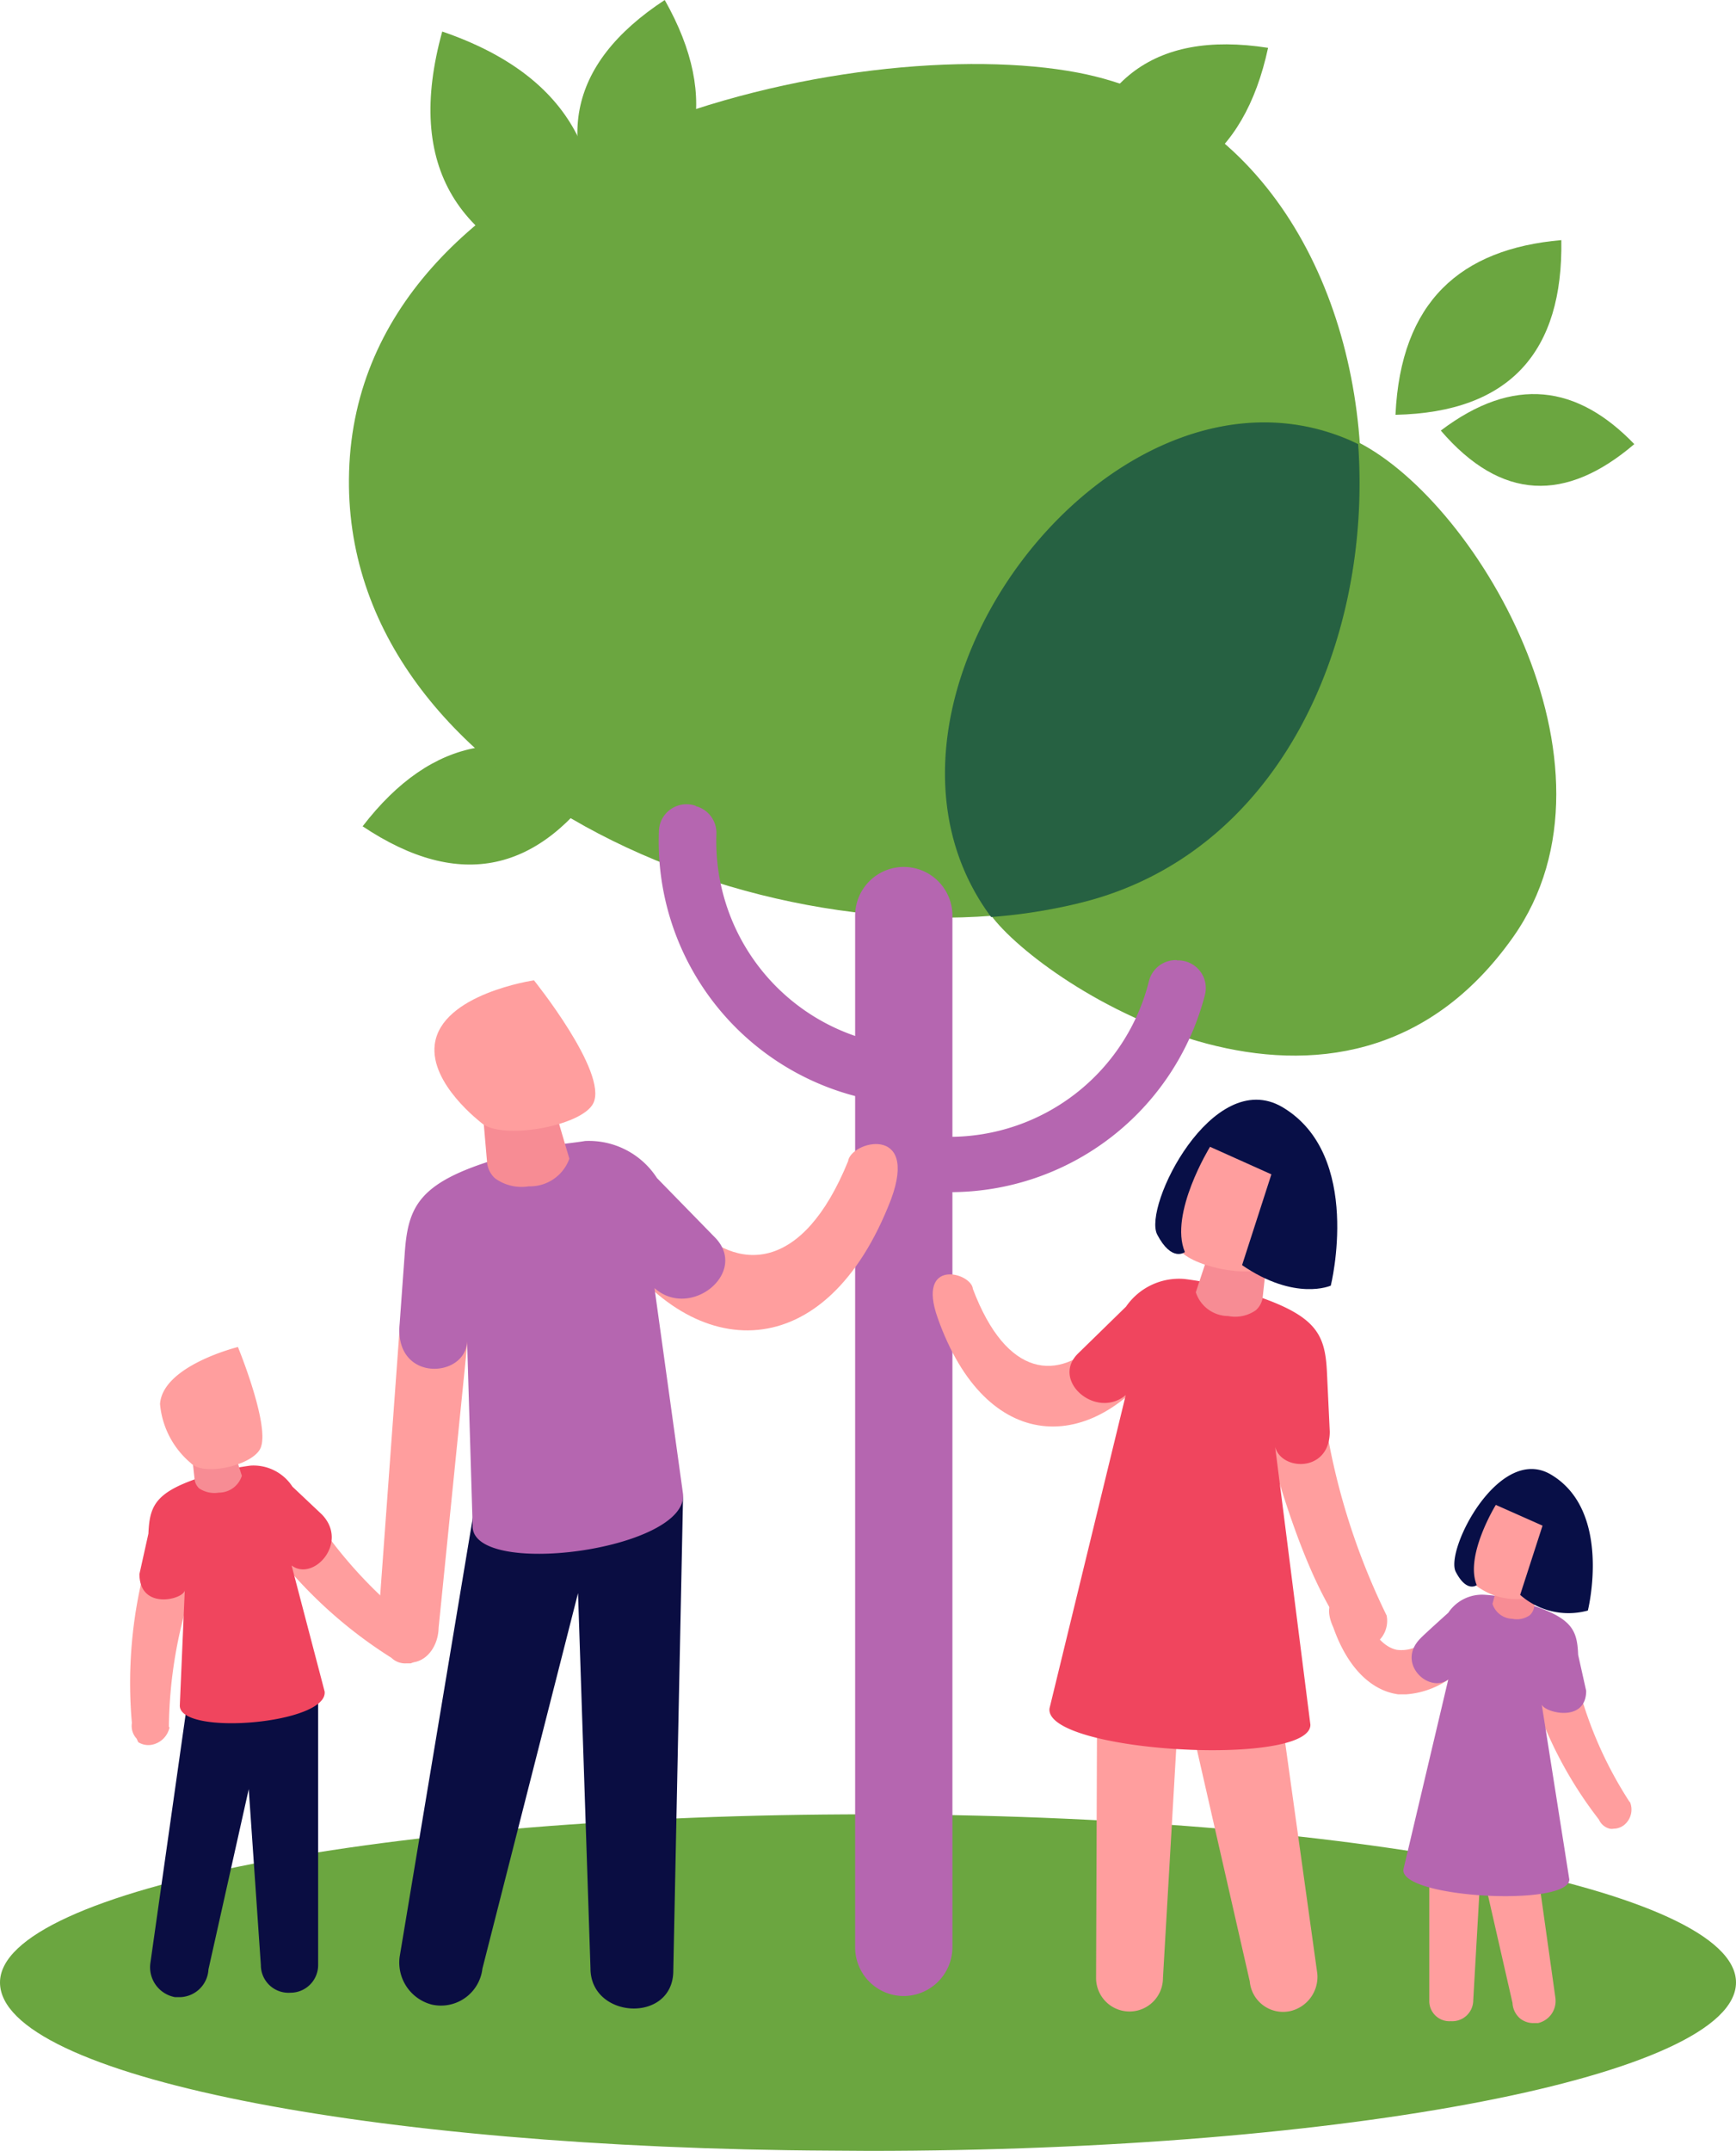 <svg id="Layer_1" data-name="Layer 1" xmlns="http://www.w3.org/2000/svg" width="77.557" height="96.042" viewBox="0 0 77.557 96.042">
  <path id="Path_497" data-name="Path 497" d="M13.12,30.566c3.149-4.087,6.779-4.532,10.767-2.186C21.06,32.591,17.5,33.492,13.12,30.566" transform="translate(3.08 6.33)" fill="#6ba640"/>
  <path id="Path_498" data-name="Path 498" d="M16.1,1.14c5.841,2,7.717,5.952,6.581,11.36C16.8,10.845,14.421,7.215,16.1,1.14" transform="translate(3.657 0.268)" fill="#6ba640"/>
  <path id="Path_499" data-name="Path 499" d="M24.792,0c2.544,4.495,1.531,8.014-2.186,10.78C19.791,6.52,20.384,2.889,24.792,0" transform="translate(4.905)" fill="#6ba640"/>
  <path id="Path_500" data-name="Path 500" d="M47.552,1.76c-1.087,5.05-4.186,7-8.792,6.594C39.513,3.34,42.329.945,47.552,1.76" transform="translate(9.1 0.376)" fill="#6ba640"/>
  <path id="Path_501" data-name="Path 501" d="M50.49,16.484c.235-5.05,2.9-7.409,7.409-7.8.086,4.939-2.26,7.693-7.409,7.8" transform="translate(11.854 2.038)" fill="#6ba640"/>
  <path id="Path_502" data-name="Path 502" d="M52.13,15.88c3.26-2.47,6.112-2.025,8.644.605-3.05,2.605-5.939,2.544-8.644-.605" transform="translate(12.239 3.346)" fill="#6ba640"/>
  <path id="Path_503" data-name="Path 503" d="M38.834,80.637c21.387,0,38.723-3.371,38.723-7.52S60.2,65.61,38.772,65.61,0,68.969,0,73.118s16.484,7.409,37.142,7.508Z" transform="translate(0 15.404)" fill="#6ba640"/>
  <path id="Path_504" data-name="Path 504" d="M17.778,47.784c-.642-2.013-2.976-1.667-3.124.445l-.963,13.212a1.877,1.877,0,0,0,1.025,1.815c.864.321,1.642-.445,1.667-1.482L17.79,47.834Z" transform="translate(3.213 10.905)" fill="#ff9e9e"/>
  <path id="Path_505" data-name="Path 505" d="M45.193,2.7c16.83,3.223,16.892,33.08.074,37.044-13.336,3.186-33.08-4.939-32.635-19.238C13.088,5.63,35.376.827,45.193,2.7" transform="translate(2.964 0.544)" fill="#6ba640"/>
  <path id="Path_506" data-name="Path 506" d="M52.357,16.084C41.775,11.465,29.316,27.74,36.218,37.26c2.3,3.161,15.682,11.854,23.35.988,5.421-7.693-1.79-19.757-7.211-22.226" transform="translate(8.037 3.587)" fill="#6ba640"/>
  <path id="Path_507" data-name="Path 507" d="M48.492,15.27c-9.434,0-18.349,13.583-12.274,21.992l.074.1-.074-.1c-6.075-8.372,2.84-21.979,12.274-21.979a9.557,9.557,0,0,1,3.865.8l.333.161h0l-.346-.161a9.52,9.52,0,0,0-3.853-.815" transform="translate(8.037 3.585)" fill="#66a629"/>
  <path id="Path_508" data-name="Path 508" d="M48.492,15.28c-9.434,0-18.349,13.583-12.274,21.979l.074.1a24.424,24.424,0,0,0,3.828-.605c8.965-2.136,13.138-11.632,12.521-20.51l-.333-.161a9.607,9.607,0,0,0-3.865-.8" transform="translate(8.037 3.588)" fill="#66a629"/>
  <path id="Path_509" data-name="Path 509" d="M40.129,36.754a24.424,24.424,0,0,1-3.877.605l-.074-.1c-6.9-9.52,5.557-25.795,16.126-21.177l.346.161c.63,8.878-3.544,18.374-12.521,20.51" transform="translate(8.027 3.587)" fill="#266142"/>
  <path id="Path_510" data-name="Path 510" d="M33.113,81.766h0a2.173,2.173,0,0,1-2.173-2.173V33.523a2.173,2.173,0,1,1,4.346,0v46.07a2.186,2.186,0,0,1-2.173,2.173" transform="translate(7.264 7.361)" fill="#b566b0"/>
  <path id="Path_511" data-name="Path 511" d="M44.808,34.72a1.235,1.235,0,0,0-1.235.938,9.187,9.187,0,0,1-8.9,6.952h-.309a1.235,1.235,0,0,0-1.321,1.235h0a1.235,1.235,0,0,0,1.235,1.235h.42A11.755,11.755,0,0,0,46.067,36.3a1.235,1.235,0,0,0-1.235-1.568" transform="translate(7.757 8.152)" fill="#b566b0"/>
  <path id="Path_512" data-name="Path 512" d="M25.484,29.166A1.235,1.235,0,0,1,26.41,30.4a9.187,9.187,0,0,0,6.618,9.162l.3.074a1.235,1.235,0,0,1,.914,1.605h0a1.235,1.235,0,0,1-1.531.9l-.4-.111a11.755,11.755,0,0,1-8.471-11.718,1.235,1.235,0,0,1,1.642-1.161" transform="translate(5.596 6.829)" fill="#b566b0"/>
  <path id="Path_513" data-name="Path 513" d="M25.725,53.337a29.326,29.326,0,0,1-7.409-1.3L14.463,75.155A1.939,1.939,0,0,0,15.9,77.291a1.865,1.865,0,0,0,2.26-1.605l4.272-16.768.556,16.756c0,2.272,3.7,2.47,3.7.1l.432-20.991a1.371,1.371,0,0,0-1.408-1.4" transform="translate(3.392 12.218)" fill="#0a0d42"/>
  <path id="Path_514" data-name="Path 514" d="M32.771,42.148c-2.013,4.939-4.939,5.026-7.088,2.7-.766-.827-5.359-2.2-3.445.926C25.868,51.2,31.8,51.384,34.7,43.827c1.235-3.359-1.827-2.581-1.926-1.679" transform="translate(5.113 9.713)" fill="#ff9e9e"/>
  <path id="Path_515" data-name="Path 515" d="M25.848,47.83h0c1.618,1.432,4.235-.716,2.692-2.272l-2.581-2.642a3.618,3.618,0,0,0-3.21-1.655c-.679.111-1.469.161-2.284.358-5.05,1.235-5.618,2.284-5.779,4.717l-.235,3.247c-.111,2.47,2.976,2.247,3.025.617l.247,8.224c-.1,2.383,9.619,1.124,9.4-1.4Z" transform="translate(3.392 9.687)" fill="#b566b0"/>
  <path id="Path_516" data-name="Path 516" d="M20.851,40.689c-.136-1.235-3.457-1.358-3.371-.148l.173,2a1.1,1.1,0,0,0,.358.753,2.013,2.013,0,0,0,1.506.358,1.865,1.865,0,0,0,1.815-1.235s-.469-1.581-.482-1.642" transform="translate(4.104 9.32)" fill="#f78c94"/>
  <path id="Path_517" data-name="Path 517" d="M20.166,35.45s-4.149.605-4.433,2.865c-.222,1.766,2.074,3.482,2.074,3.494.877.8,4.519.161,5.013-.877.654-1.371-2.655-5.482-2.655-5.482" transform="translate(3.69 8.323)" fill="#ff9e9e"/>
  <path id="Path_518" data-name="Path 518" d="M45.6,51.442c.086-1.926,2.272-2.074,2.815-.247a30.623,30.623,0,0,0,2.828,9.224,1.235,1.235,0,0,1-.482,1.235.9.9,0,0,1-1.383-.519C47.909,59.1,46.736,55.8,45.6,51.479Z" transform="translate(10.706 11.717)" fill="#ff9e9e"/>
  <path id="Path_519" data-name="Path 519" d="M40.919,57.169a23.856,23.856,0,0,0,6.026-.889L49.538,74.9A1.568,1.568,0,0,1,48.3,76.592a1.494,1.494,0,0,1-1.778-1.334l-3.1-13.583-.778,13.434a1.494,1.494,0,1,1-2.988,0l.062-16.892a1.111,1.111,0,0,1,1.161-1.1" transform="translate(9.312 13.214)" fill="#ff9e9e"/>
  <path id="Path_520" data-name="Path 520" d="M35.541,46.733c1.519,4.013,3.84,4.124,5.643,2.309.63-.642,4.346-1.667,2.754.815-3.025,4.272-7.792,4.309-9.965-1.815C33,45.326,35.48,46,35.541,46.733" transform="translate(7.923 10.82)" fill="#ff9e9e"/>
  <path id="Path_521" data-name="Path 521" d="M41.379,51.438h0c-1.334,1.111-3.383-.667-2.111-1.877l2.124-2.074A2.877,2.877,0,0,1,44,46.252a17.065,17.065,0,0,1,1.827.333c4.025,1.124,4.458,1.939,4.544,3.89l.123,2.593c0,1.963-2.47,1.741-2.47.445l1.605,12.644c0,1.914-11.891,1.235-11.656-.729Z" transform="translate(8.914 10.857)" fill="#f0455e"/>
  <path id="Path_522" data-name="Path 522" d="M43.727,45.773c.136-.975,2.791-1.025,2.7,0l-.173,1.568a.926.926,0,0,1-.309.593,1.605,1.605,0,0,1-1.235.259,1.531,1.531,0,0,1-1.445-1.062l.432-1.309" transform="translate(10.159 10.571)" fill="#f78c94"/>
  <path id="Path_523" data-name="Path 523" d="M43.9,41.31s4.309.926,4.482,2.741c.148,1.42-1.716,2.754-1.729,2.766-.716.63-3.63,0-4-.8-.506-1.111,1.235-4.7,1.235-4.7" transform="translate(9.994 9.699)" fill="#ff9e9e"/>
  <path id="Path_524" data-name="Path 524" d="M46.986,43.1,44.245,41.87s-1.84,2.988-1.124,4.7c0,0-.58.469-1.235-.778s2.47-7.508,5.581-5.7c3.63,2.136,2.173,7.977,2.173,7.977s-1.581.716-3.964-.914Z" transform="translate(9.814 9.337)" fill="#080f47"/>
  <path id="Path_525" data-name="Path 525" d="M55.9,63.91h-.309a12.212,12.212,0,0,1-3.062.432.84.84,0,0,0-.58.235.741.741,0,0,0-.235.543v9.187a.9.9,0,0,0,.963.938h0a.938.938,0,0,0,1-.926l.346-6.063,1.408,6.174a.975.975,0,0,0,.346.7.951.951,0,0,0,.593.2h.2a1.013,1.013,0,0,0,.778-1.124Z" transform="translate(12.141 15.005)" fill="#ff9e9e"/>
  <path id="Path_526" data-name="Path 526" d="M59.757,66.274h0a17.879,17.879,0,0,1-2.3-5.248,1.111,1.111,0,0,0-1.235-.753,1.037,1.037,0,0,0-.741,1.235v.086A18.324,18.324,0,0,0,58.412,67.1a.716.716,0,0,0,.482.407.482.482,0,0,0,.185,0,.766.766,0,0,0,.469-.173.889.889,0,0,0,.259-1" transform="translate(13.021 14.148)" fill="#ff9e9e"/>
  <path id="Path_527" data-name="Path 527" d="M54.611,59.169c-.482-.383-1.741,0-2.037.358a1.605,1.605,0,0,1-1.457.593c-.617-.123-1.161-.778-1.581-1.877a.667.667,0,0,0-.469-.469.716.716,0,0,0-.79.111c-.247.247-.259.667,0,1.235.617,1.753,1.655,2.815,2.9,2.988h.358a3.877,3.877,0,0,0,3.038-1.889c.407-.642.272-.951.086-1.1" transform="translate(11.29 13.548)" fill="#ff9e9e"/>
  <path id="Path_528" data-name="Path 528" d="M52.781,61.45c-.864.654-2.358-.729-1.235-1.84.148-.161,1.235-1.136,1.235-1.136a1.815,1.815,0,0,1,1.667-.8,5.992,5.992,0,0,1,1.235.21c2.581.716,2.852,1.235,2.9,2.47l.358,1.605c0,1.482-1.939.951-1.988.593l1.235,7.829c0,1.235-7.606.84-7.409-.457Z" transform="translate(11.922 13.539)" fill="#b566b0"/>
  <path id="Path_529" data-name="Path 529" d="M54.235,57.382c.086-.63,1.8-.667,1.741,0l-.111,1a.654.654,0,0,1-.2.383,1,1,0,0,1-.778.161A.963.963,0,0,1,54,58.259Z" transform="translate(12.678 13.358)" fill="#f78c94"/>
  <path id="Path_530" data-name="Path 530" d="M54.194,54.29s3.272.7,3.408,2.087c.111,1.087-1.309,2.1-1.309,2.1a3,3,0,0,1-3.05-.605c-.383-.852.951-3.581.951-3.581" transform="translate(12.485 12.747)" fill="#ff9e9e"/>
  <path id="Path_531" data-name="Path 531" d="M56.56,55.651l-2.087-.926s-1.4,2.272-.852,3.581c0,0-.445.358-.938-.593S54.609,52,56.93,53.367c2.766,1.63,1.655,6.075,1.655,6.075a3.26,3.26,0,0,1-3.025-.7Z" transform="translate(12.354 12.472)" fill="#080f47"/>
  <path id="Path_532" data-name="Path 532" d="M7.368,60H7.85a15.768,15.768,0,0,0,4.013.568h0a1.05,1.05,0,0,1,.766.3.975.975,0,0,1,.309.716V73.657A1.235,1.235,0,0,1,11.7,74.892h0a1.235,1.235,0,0,1-1.321-1.235L9.838,65.8l-1.8,8.051A1.309,1.309,0,0,1,6.8,75.089H6.541a1.358,1.358,0,0,1-1.1-1.506Z" transform="translate(1.275 14.087)" fill="#0a0d42"/>
  <path id="Path_533" data-name="Path 533" d="M6.44,63.943h0a20.3,20.3,0,0,1,1.1-6.371,1.235,1.235,0,0,0-.753-1.494,1.235,1.235,0,0,0-1.42.679v.086a20.436,20.436,0,0,0-.58,6.94.827.827,0,0,0,.21.691l.074.161a.852.852,0,0,0,.556.123,1,1,0,0,0,.84-.778" transform="translate(1.105 13.157)" fill="#ff9e9e"/>
  <path id="Path_534" data-name="Path 534" d="M16.369,59.834h0a20.3,20.3,0,0,1-4.421-4.63,1.235,1.235,0,0,0-1.63-.309A1.235,1.235,0,0,0,10,56.438v.086a20.411,20.411,0,0,0,5.174,4.655.877.877,0,0,0,.679.247h.185a.778.778,0,0,0,.432-.358.988.988,0,0,0-.111-1.148" transform="translate(2.313 12.846)" fill="#ff9e9e"/>
  <path id="Path_535" data-name="Path 535" d="M11.841,57.458c.975.741,2.581-1.025,1.346-2.284l-1.309-1.235A2.074,2.074,0,0,0,10,53a12.15,12.15,0,0,0-1.309.247c-2.877.8-3.186,1.383-3.247,2.791l-.4,1.8c0,1.642,1.976,1.136,2.025.729l-.222,5.149c0,1.371,6.631.815,6.47-.63Z" transform="translate(1.186 12.443)" fill="#f0455e"/>
  <path id="Path_536" data-name="Path 536" d="M8.867,52.681c-.086-.691-2-.729-1.926,0L7.064,53.8a.642.642,0,0,0,.21.42,1.235,1.235,0,0,0,.877.185,1.074,1.074,0,0,0,1.025-.753Z" transform="translate(1.629 12.244)" fill="#f78c94"/>
  <path id="Path_537" data-name="Path 537" d="M9.272,48.71s-3.359.827-3.482,2.544A3.89,3.89,0,0,0,7.173,53.9c.568.605,2.84.086,3.124-.716.383-1.05-1.025-4.47-1.025-4.47" transform="translate(1.359 11.436)" fill="#ff9e9e"/>
</svg>
